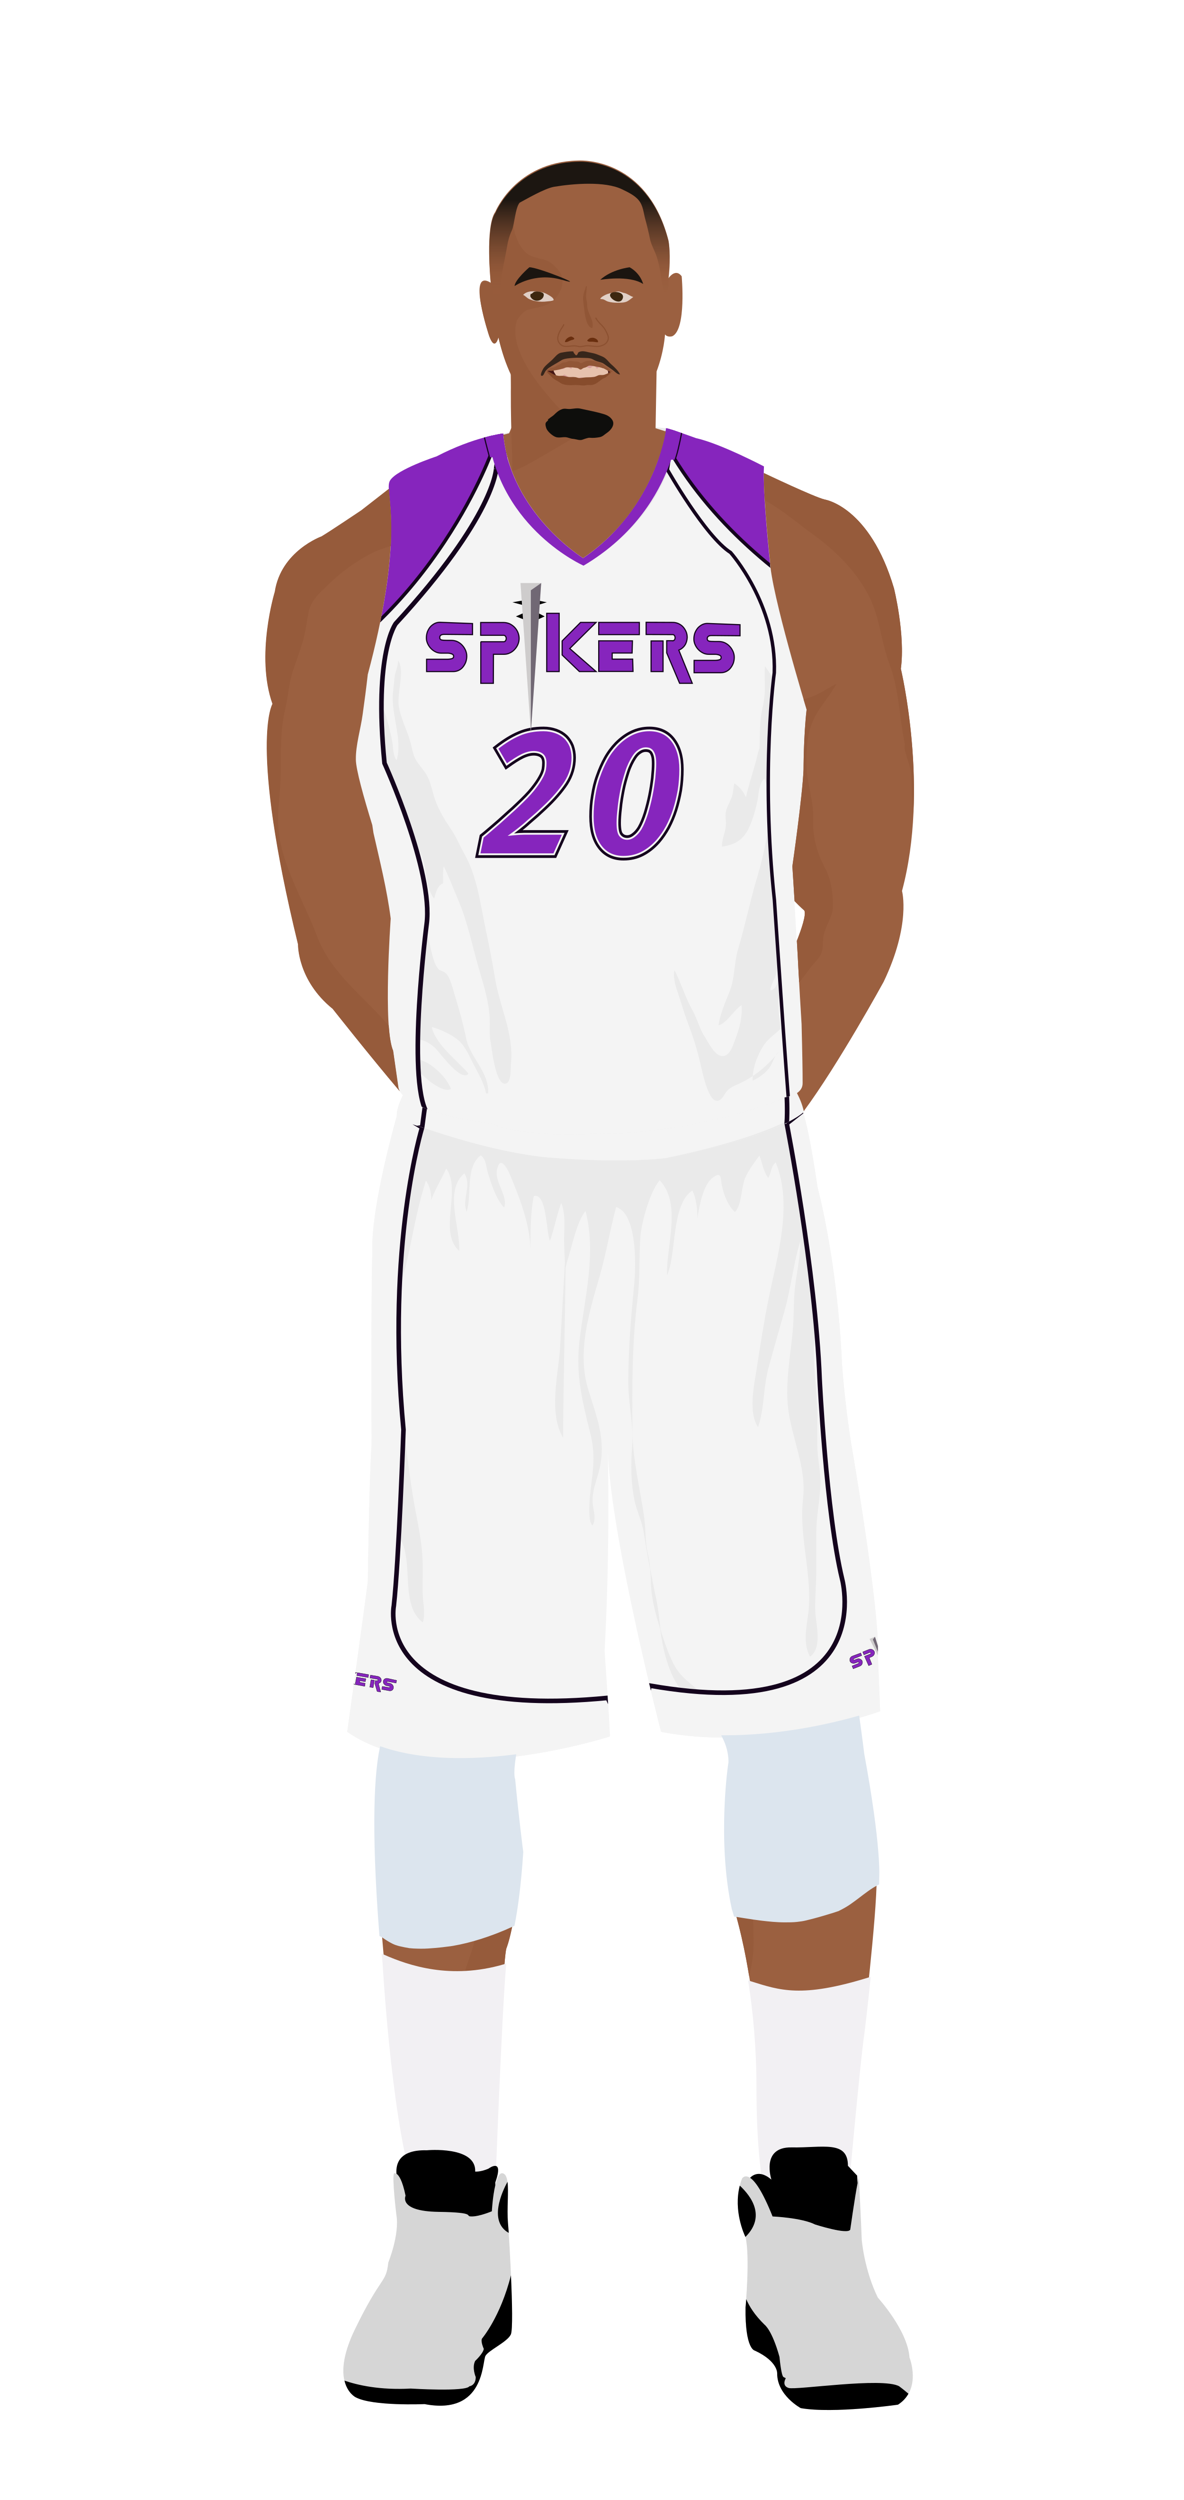 			<svg id="s62d706673d5ba" xmlns="http://www.w3.org/2000/svg" xmlns:xlink="http://www.w3.org/1999/xlink" x="0px" y="0px" width="1029.1px" height="2172px" viewBox="0 0 1029.1 2172">
			
			<defs>
				<style type="text/css"><![CDATA[
								
									#s62d706673d5ba .headband .base{fill:#F2F0F3;}
					#s62d706673d5ba .headband .shadow{fill:#e8e6e9;}
					#s62d706673d5ba .skin{fill:#9b6040;}
					#s62d706673d5ba .skin.shadow{fill:#965b3b;}
					#s62d706673d5ba .arms .wrap {fill:#000000;stroke-width:4;stroke:#000000}
					#s62d706673d5ba .legs .wrap {fill:#DCE5EE;stroke-width:4;stroke:#DCE5EE}
					#s62d706673d5ba .legs .socks {fill:#F2F0F3;stroke-width:3;stroke:#F2F0F3}
					#s62d706673d5ba .shoes .base{fill:#d6d6d6;}
					#s62d706673d5ba .shoes .sole{fill:#000000;}
								#s62d706673d5ba .waist-base .uniform{fill:#e5e5e5;}
				]]></style>
			</defs>

			<defs><style type="text/css"><![CDATA[
#s62d706673d5ba .uniform{fill:#f4f4f4;}
#s62d706673d5ba .uniform.shadow{fill:#eaeaea;}
#s62d706673d5ba .uniform-pattern .pattern-1{fill:#8625BD;}
#s62d706673d5ba .uniform-pattern .pattern-2{fill:#f4f4f4;}
#s62d706673d5ba .uniform-pattern .pattern-3{fill:#f4f4f4; stroke:#14041d;}
#s62d706673d5ba .uniform-pattern .pattern-4{fill:#8625BD; stroke:#14041d;}
#s62d706673d5ba .uniform-pattern .pattern-5{fill:#8625BD; stroke:#14041d;}
#s62d706673d5ba .uniform-pattern .identifiers .logo path{ fill:#8625BD;stroke:#14041d;}
#s62d706673d5ba .uniform-pattern .identifiers .number .front path{ fill:#8625BD; stroke-width:10; stroke:#f4f4f4;}
#s62d706673d5ba .uniform-pattern .identifiers .number .stroke path{ fill:#14041d; stroke-width:40; stroke:#14041d;}
]]></style></defs>
<g class="uniform uniform-base"><g class="jersey jersey-base"><path class="uniform" d="M324.6,723.6c5.6,24.6,11.8,49.4,15,74.4c0,0-6.9,94.4,2,114.8l4.6,31.9c0,0,0.9,21.2,82.3,31.8c0,0,19.5,12.4,96.4,8c0,0,38,2.7,106.2-14.2c0,0,38-9.7,50.4-16.8c0,0,15.9-1.8,15.9-12.4c0-10.6-0.2-23.7-0.9-51.5c0,0-2.7-42.5-3.3-58.4c0,0-3.8-66.1-4.6-78.5c0,0,8.8-61,9.7-84c0,0,0-29.2,2.7-52.2c0,0-31-101.7-31.9-129.2c0,0-6.4-60.2-5.1-82.1c0,0-37.8-19.9-59.1-24.6c0,0-21.9-8-25.9-8.6c0,0-8,69-72.3,112.8c0,0-63.3-39.2-69.4-108.2c0,0-24.8,2.7-57.9,19.9c0,0-34.1,11.1-40.3,20.8c-6.2,9.7,15,39.8-19.5,169c0,0.1,0,0.2,0,0.3c-1.4,11.4-2.8,22.8-4.4,34.2c-1.8,12.6-6.1,26.6-5.9,39.2c0.1,8.7,6.8,32.3,14.3,56.9"/><path class="uniform shadow" d="M323.6,716.8c7.7,25.1,16.4,51.1,20.1,63.2c5.9,19.1,7.8,36,7.8,56.5c0,13.7-3.5,25.5-6.7,38.5c-1.8,7.5-4.8,23.2-0.1,30c1.5-4.8,3.2-9.7,4.8-14.4c2,11.6,5.2,29.3,13.3,38.7c4.7,5.4,21.2,20.9,29.2,16.7c-3.4-8.5-9.9-15-17.2-20.5c-6.8-5.1-18.4-5.7-16.7-15.8c2.1-12.8,16.7-3.4,21.7,2.4c4,4.6,21.5,28.1,27.4,20.6c-9.6-11.3-28.8-25.5-31.9-40.5c6.6,1.6,17.7,6.8,23,11.4c6.1,5.3,9.3,13.2,12.9,20.2c3.9,7.7,9.9,17.5,11.2,26c0.4,0,1.4,0.1,1.9,0.1c1-18.7-15.7-31-19.1-47.7c-2.6-12.6-6.2-25.7-10-37.8c-1.6-5.3-3.7-14.9-7.6-18.8c-1.8-1.9-5.1-2.1-6.5-3.7c-4.8-5.3-6.5-18.1-8.3-24.8c-2.7-9.9-7.8-17.5-12.8-26.5c-10.3-18.7-17.7-45.6-15.7-67c2,1.6,4,3,6.4,3.4c0.1-2.9,0.5-5.9,1.2-8.7c3.6,7.3,8.8,14.4,12.9,21.6c6.9,12.2,4,30.2,12.6,40.8c1.2-4.7,2.7-11.5,7.7-13.3c0.2-4.9-0.4-10.4,0.6-14.9c4.5,9.2,8.2,19.2,12.3,28.7c8.4,19.5,12.2,39.5,18.1,59.8c4.3,14.9,9.3,30.2,9.6,45.8c0.1,6.3-0.5,12.5,0.8,18.7c0.9,4.7,4.2,38.4,13.3,35.8c4.6-1.3,4-13.6,4.3-17.2c2.6-26.3-9.5-48.4-13.7-73.5c-2.4-14.6-5.1-28.3-8.2-43c-4.7-22.2-7.3-45.6-18.4-65.5c-4-7.1-7-14.6-11.3-21c-5.4-8-10.6-16.2-14.1-25.7c-2.5-7-3.7-14.9-7.2-21.5c-3.2-6-8.6-10.3-11.2-16.9c-1.5-3.9-2.1-8-3.2-12c-2.8-10.5-8.7-21.2-10.2-31.8c-1.6-11.3,5.4-30.4-0.5-39.6c-0.1,5.7-3.1,11-3.4,16.8c-0.3,4-0.8,7.9-1.2,11.9c-1.6,18.5,8.7,40.8,3.2,58.1c-3.4-4-2.9-12.3-3.9-17c-3-15.1-6.7-28.3-14.3-42.2c4.7,11.9,4.8,27.3,4.9,40c0,9-2.3,17.2-2,26.3c0.3,8.8,2.9,17.1,3.9,25.7c-6.4-5.9-11.3,20.1-9,30.3"/><path class="uniform shadow" d="M660.1,650c0.5-11.7-0.1-23.1,2.5-34.4c1.1-4.9,2-9.6,2.1-14.6c0.2-7.3-0.3-15.1,0.1-22.2c8.2,10.1,11.9,22.7,19.1,33.2c1.6-4.2,0.5-10.4,0.7-15.1c7.3,7,11,25.7,11.9,35.4c1.5,16.6-4.4,33.9-8.1,49.9c-2.7,11.9-3.5,24.1-5.2,36.1c-2.2,15.5-7.6,30.4-6.5,46.5c7.1-1.3,7.5,10.2,6.6,14.9c-2.5,13.6-5.1,23.4-4.7,37.4c0.3,10.3-2.1,18.9-4,28.8c-0.8,4.1-5.6,11.5-4.9,14.6c9.6-2.8,4.5-17.3,10.9-19.4c0.7,10.5-3.3,18.2-3.9,28.2c-0.5,8.7,1.1,16.9,2.1,25.4c2.1-1,3.5-3.2,3.7-5.5c-5.7,7.8-14.4,11.6-19.5,20.1c-5.2,8.6-9.2,19.4-8.8,29.5c5.8-2.7,12.5-7.4,15.7-13.1c2.9-5,2.9-8.3,7.4-12.3c-9.7,11.7-19.8,20.7-33.3,27.3c-4.8,2.3-8.8,3.3-12.4,7.4c-2.2,2.5-4.3,9-9.2,8.1c-7.2-1.3-11.9-24.9-13.5-31.6c-2.9-12.9-6.6-24.2-11.2-36.4c-3.2-8.5-5.7-17.4-8.6-26c-2-5.8-4.4-13.7-2.8-19.3c5.8,11.3,9.2,23.4,15.5,34.6c4.3,7.7,6.1,16.1,10.9,23.4c3.2,5,8.4,16.2,15,16.5c7.1,0.3,9.7-10.3,11.7-15.5c3.6-9.2,5.9-18.7,5.1-28.7c-6.7,4.3-12.6,15.5-20,17.6c1.4-10,5.9-20,9.7-29.6c4.6-11.7,3.7-24.4,7.3-36.6c6.2-20.7,10.5-42.1,16.7-62.9c6.9-23.3,15.6-61.2,6.3-85.4c-5.1,4.4-4.9,13.3-6.2,19.6c-1.6,7.6-3.8,15.4-7,22.5c-4.8,10.7-11.6,15.3-23.7,17.1c-0.4-6.1,2.7-12,3.3-18.1c0.4-3.8-0.8-8.1-0.1-11.8c1.1-5.7,4.9-10.4,6-16c0.7-3.1,0.6-6.1,1.5-9c4.1,2.4,8.3,7.5,10,12.1c2.3-10.1,5.6-20.2,8.4-30.1c1.6-5.6,2.2-11.3,5.3-16.6"/><path class="uniform shadow" d="M424.4,379.2c11.1,80.6,82.8,112.2,82.8,112.2c80.8-47.9,81-116.6,81-116.6l-9-2.8c0,0-8,69-72.3,112.8c0,0-63.3-39.2-69.4-108.2l-11.5,2.2C425.4,378.9,424.9,379,424.4,379.2z"/><path class="uniform shadow" d="M506.8,484.8C571.2,441,579.2,372,579.2,372c-88.3-7.5-141.8,4.6-141.8,4.6C443.6,445.6,506.8,484.8,506.8,484.8z"/><path class="uniform shadow" d="M346.4,411c-3.3,2.1-5.9,4.2-7.2,6.3c-6.2,9.7,15,39.8-19.5,169c0,0.1,0,0.2,0,0.3c-1.4,11.4-2.8,22.8-4.4,34.2c-1.7,12.3-5.9,25.9-5.9,38.3C358.9,511.6,354,440.6,346.4,411z"/><path class="uniform shadow" d="M664.1,405.1c0,0-3.6-1.9-9.1-4.6c-2.9,33-6,131.5,45.4,222.1c0.2-2.1,0.4-4.2,0.6-6.3c0,0-31-101.7-31.9-129.2C669.2,487.2,662.8,427,664.1,405.1z"/></g><g class="waist waist-base"><path class="uniform shadow" d="M681.6,953.4c-12.4,7.1-50.4,16.8-50.4,16.8C563,987.1,525,984.4,525,984.4c-77,4.4-96.4-8-96.4-8c-52.5-6.8-71.5-18.1-78.3-25.2c-8.3,17.5-4.6,21.2-4.6,21.2c2,0.7,30.5,10,30.5,10c63.7,21.2,101.5,23.2,101.5,23.2c65.7,5.3,100.9,0.7,100.9,0.7c102.8-19.9,120.8-41.1,120.8-41.1c1.3-3.2-0.9-11.1-3.6-18.6C691.5,952.3,681.6,953.4,681.6,953.4z"/></g><g class="shorts shorts-base"><path class="uniform" d="M763,1437.6c2-38.5-23.2-183.8-23.2-183.8c-6-37.8-8-69.7-8-69.7c-4-89.6-21.2-152.6-21.2-152.6c-5.9-39.9-10-57.4-12.6-65.1c-5.6,4.8-31.3,22.8-119.5,39.9c0,0-35.2,4.6-100.9-0.7c0,0-37.8-2-101.5-23.2c0,0-28.5-9.3-30.5-10c0,0-0.6-0.7-0.8-2.7c-24.2,87.8-21.1,116.8-21.1,116.8c-1.3,31.2-0.7,168.5-0.7,168.5c-2,24.5-3.3,118.8-3.3,118.8c-2,16.6-17.9,130.7-17.9,130.7c76.3,53.1,228.3,4,228.3,4c-0.7-19.2-4.6-74.3-4.6-74.3c4.4-80.5,3.3-151.7,2.8-172.8c3,75.8,46.3,243.1,46.3,243.1c92.9,17.9,190.4-17.9,190.4-17.9L763,1437.6z"/><path class="uniform shadow" d="M715.2,1168.2c4.1-13.7-1.4-30.5-2.9-44.3c-1.2-11.6-1.8-22.4-2.4-34.2c-0.6-12.1-4.5-21.5-6.4-33.5c-1.5-9.1-2.6-18.2-5.1-26.8c-5-17.4-10.4-35.5-16.9-53.1c-16.5,8-47.3,19.1-103,29.9c0,0-35.2,4.6-100.9-0.7c0,0-37.8-2-101.5-23.2c0,0-9.2-3-17.6-5.7c-0.3,7.2-1.7,15.1-2.6,20.1c-2.2,12.5-10.4,23.3-16.1,34.3c-6.5,12.4-4.2,25-6,38.4c-1.2,9.2-7.4,17.7-6.9,27.2c8.8-5.1,8.8-17,13.3-25.6c7.6,10.5,1.7,38.1,0,51.1c-2.4,18-1.1,36.9-1.1,55.1c0,19.4,0.2,38.8-2.7,57.5c-2.3,15,3.6,30.2,3.6,45.1c0,16.5-3.8,31.3-7.1,47.3c-4.3,20.4-6.6,34.8-1.7,55.2c4.2,17.6,2.8,35.7,7.1,53.2c2.2,9.1,6.4,17.2,9.5,26c1.9,5.3,2.6,12.4,6,16.7c-1.5-9.3-0.8-17-4.1-26.1c-2.4-6.6-5.5-12.8-7.9-19.4c-3.4-9.5-2.7-18.5-2.7-28.8c0-10.9-1.9-18.6-3.3-28.9c-2.1-15.5,3-29.1,7.8-44.2c19.1,19.4,1.8,62.2,23.9,78.6c2.4-7.4,0.2-16.5-0.1-24.3c-0.3-8.9,0.2-17.8,0-26.6c-0.4-20.7-5.4-39.3-8.6-59.4c-5.3-32.8-8.1-66-14.4-98.9c-5.3-27.9-5.8-51.7,2.6-79.1c9.7-31.6,13-64,23.2-95.4c3.2,4.1,4.8,10.7,4.6,16.9c3.5-9.7,8.5-17.5,13.1-27.5c13.5,19.3-7.3,54.8,11.2,71.6c1.1-20.5-13.4-52.2,4.5-67.4c6.8,10.8-2.5,22.6,2,33.3c4.8-14.6-1.5-38.4,12.2-48.9c4.8,3.1,4.7,10.4,6.4,15.7c2.8,8.9,7,22.5,14,29.7c3.6-9.9-8.2-21.9-6.3-32.4c2.4-13.2,8.4-3.2,11.5,4.2c8.5,20.1,17.6,44,17.7,65.9c0-16.7-0.2-31.5,2.8-47.7c11.5-3.3,10.7,31.4,14.1,39c3.8-10.8,5.8-22.3,9.8-33c4,9.3,2.5,21.4,2.5,31.5c0,6.7,0.4,13.5,0.7,20.3c-1.3,23.1-4.3,75-4.3,75.5c-1.8,23-9.9,55.6,2.8,76.7c-0.3-22.2,1.7-107.6,2.1-147.6c0.6-2.8,1.3-5.7,2.2-8.5c3.7-11.9,7.6-31.5,15.1-41c9.8,37.4-1.1,76.6-5.3,113.5c-3.3,29.4,2.6,52.1,9.5,79.8c4.6,18.4,2.4,31.5,0.2,49.5c-0.7,5.8-2.9,27.2,1.8,30.5c3.6-7.2,0.3-13.3,0-20c-0.6-10.5,3.7-19.5,6-29.4c5.8-25-2.4-44.7-9.8-68.7c-10-32.7,0.8-67,10-98.9c5.7-19.8,9-40.2,14.2-59.7c18.2,5.5,17.3,50.3,15.8,66.1c-2.8,28.8-5.2,57-5.2,86c0,19.4,4.9,37.3,3.3,56.4c-1.2,14.8-1,31.3,2,45.9c2,9.8,6.7,18.8,8.2,28.7c1.6,10.7,3.5,21.2,5.5,31.6c0.2,2.5,0.5,6,0.5,7.5c0.1,15.5,3.4,29.3,8.1,43.7c0.9,7,2.5,16.3,4.3,22.8c3.8,14.2,9.1,27.1,19.3,36.3c4.3,3.8,12.5,12.3,16.4,1.6c-8.8-10.1-20.3-15.8-27-27.4c-5-8.8-8.1-18.5-11.4-28.1c-0.3-0.8-0.9-3.1-1.3-4.8c-1.1-9.2-1.9-18.5-4-27.5c-1.6-7.2-3.5-17.6-4.9-25.1c-0.4-4.3-1.1-8.6-2.1-13c-2.4-10.4-1.6-20-3-30.4c-3.5-25.4-10.1-50.1-10.3-76.2c-0.3-38.4-0.4-76.3,4.4-114.1c2.4-18.4,1.1-36.7,2.6-54.8c1-12.4,8.4-39.1,16.7-48.4c19.5,20.3,5.4,57.7,6.4,82.5c8.4-18.6,3.4-61.4,22-73.7c3.1,6.4,4.5,15.5,4.3,24.4c2.2-14,5.7-30,13.5-35.6c7.9-5.7,6.3-0.1,8,7.6c1.8,8.2,5,16.3,11.1,22.4c6.3-6.2,5.4-22.1,9.3-30.5c3-6.4,8.3-13.6,12.1-18.6c2.1,5.6,3.9,15.1,7.7,19.4c2.8-5.1,2.2-9.9,6.4-13.5c15.2,37.2,1.4,81.1-6.2,118.7c-4.1,20.3-7.3,40.9-10.4,61.1c-2.2,14.3-7.4,37.3,1.3,50.2c5.7-16.8,4.4-34.9,9.2-52c4.4-15.9,8.6-31,13.2-46.9c6-20.5,8.2-42.7,14.2-62.5c0.3,13.6-3.1,26.9-4.6,40.5c-1.3,12.5-0.7,25-1.9,37.5c-2,21.2-6.4,44.7-4.1,66c2.9,26.5,16.2,51.9,13.1,79.4c-3.6,32.2,6.9,61.6,5.1,93.5c-0.8,14.3-6.5,30.6,1,43.9c11.2-8.4,4.8-28.4,4.5-40c-0.3-11.6,0.9-23.3,0.9-35c0-10.9,0-21.7,0-32.6c0-14.4,3.1-27.8,3.6-42c0.4-11.4-2.7-22.4-2.7-33.9c0-8.4,0-16.8,0-25.2c0-22.3-4.5-46.3-2.5-68.1C711.6,1162.6,714.2,1164.9,715.2,1168.2z"/></g></g><g class="mask-shorts"><g><defs><path id="s62d706673d5ba-shorts-clip-path-def" d="M763,1437.6c2-38.5-23.2-183.8-23.2-183.8c-6-37.8-8-69.7-8-69.7c-4-89.6-21.2-152.6-21.2-152.6c-5.9-39.9-10-57.4-12.6-65.1c-5.6,4.8-31.3,22.8-119.5,39.9c0,0-35.2,4.6-100.9-0.7c0,0-37.8-2-101.5-23.2c0,0-28.5-9.3-30.5-10c0,0-0.6-0.7-0.8-2.7c-24.2,87.8-21.1,116.8-21.1,116.8c-1.3,31.2-0.7,168.5-0.7,168.5c-2,24.5-3.3,118.8-3.3,118.8c-2,16.6-17.9,130.7-17.9,130.7c76.3,53.1,228.3,4,228.3,4c-0.7-19.2-4.6-74.3-4.6-74.3c4.4-80.5,3.3-151.7,2.8-172.8c3,75.8,46.3,243.1,46.3,243.1c92.9,17.9,190.4-17.9,190.4-17.9L763,1437.6z"/></defs><clipPath id="s62d706673d5ba-shorts-clip-path"><use xlink:href="#s62d706673d5ba-shorts-clip-path-def" overflow="visible"/></clipPath></g></g><g class="mask-jersey"><g><defs><path id="s62d706673d5ba-jersey-clip-path-def" d="M324.6,723.6c5.6,24.6,11.8,49.4,15,74.4c0,0-6.9,94.4,2,114.8l4.6,31.9c0,0,0.9,21.2,82.3,31.8c0,0,19.5,12.4,96.4,8c0,0,38,2.7,106.2-14.2c0,0,38-9.7,50.4-16.8c0,0,15.9-1.8,15.9-12.4c0-10.6-0.2-23.7-0.9-51.5c0,0-2.7-42.5-3.3-58.4c0,0-3.8-66.1-4.6-78.5c0,0,8.8-61,9.7-84c0,0,0-29.2,2.7-52.2c0,0-31-101.7-31.9-129.2c0,0-6.4-60.2-5.1-82.1c0,0-37.8-19.9-59.1-24.6c0,0-21.9-8-25.9-8.6c0,0-8,69-72.3,112.8c0,0-63.3-39.2-69.4-108.2c0,0-24.8,2.7-57.9,19.9c0,0-34.1,11.1-40.3,20.8c-6.2,9.7,15,39.8-19.5,169c0,0.1,0,0.2,0,0.3c-1.4,11.4-2.8,22.8-4.4,34.2c-1.8,12.6-6.1,26.6-5.9,39.2c0.1,8.7,6.8,32.3,14.3,56.9"/></defs><clipPath id="s62d706673d5ba-jersey-clip-path"><use xlink:href="#s62d706673d5ba-jersey-clip-path-def" overflow="visible"/></clipPath></g><g><defs><path id="s62d706673d5ba-waist-clip-path-def" d="M681.6,953.4c-12.4,7.1-50.4,16.8-50.4,16.8C563,987.1,525,984.4,525,984.4c-77,4.4-96.4-8-96.4-8 c-52.5-6.8-71.5-18.1-78.3-25.2c-8.3,17.5-4.6,21.2-4.6,21.2c2,0.7,30.5,10,30.5,10c63.7,21.2,101.5,23.2,101.5,23.2 c65.7,5.3,100.9,0.7,100.9,0.7c102.8-19.9,120.8-41.1,120.8-41.1c1.3-3.2-0.9-11.1-3.6-18.6 C691.5,952.3,681.6,953.4,681.6,953.4z"/></defs><clipPath id="s62d706673d5ba-waist-clip-path"><use xlink:href="#s62d706673d5ba-waist-clip-path-def"  overflow="visible"/></clipPath></g></g>

<g class="uniform-pattern">
	<g class="identifiers">
		<g class="number">
						<svg x="0" y="600px" xmlns="http://www.w3.org/2000/svg" xmlns:xlink="http://www.w3.org/1999/xlink" width="100%" height="160" viewBox="0 0 108 85.5"><g class="stroke" transform="matrix(.95 0 0 1 0 70)"><g transform="scale(0.085) translate(0, 0) matrix(1 0 0 1 0 70)"><path
                    transform="translate(0,0)
                    rotate(180) scale(-1, 1)"
                    d="M556,528C556,480 542,435 514,393C485,351 444,306 391,259C380,249 366,237 350,223C333,209 316,195 299,181C282,166 265,153 248,140C231,127 215,116 202,107C213,108 229,110 249,111C268,112 286,112 303,112l200,0l-53,-112l-429,0l20,94C53,103 68,115 85,129C102,143 121,158 140,174C159,190 177,206 196,222C214,237 230,251 244,264C281,297 311,326 332,351C353,376 368,397 379,416C390,434 396,450 399,463C401,476 402,488 402,499C402,521 395,537 382,546C369,555 352,559 333,559C312,559 289,553 265,542C241,531 212,513 178,490l-54,88C167,610 209,635 251,652C292,669 339,677 390,677C415,677 438,673 459,666C480,659 497,649 512,636C526,623 537,607 545,589C552,570 556,550 556,528z" /><path
                    transform="translate(620,0)
                    rotate(180) scale(-1, 1)"
                    d="M413,494C413,511 412,526 409,537C406,548 402,556 397,563C392,569 386,573 379,576C372,578 365,579 357,579C344,579 331,575 319,567C306,559 295,548 285,533C270,511 256,484 245,452C234,419 224,386 217,352C210,317 204,284 201,252C197,220 195,193 195,172C195,136 200,112 211,101C221,90 234,84 251,84C265,84 279,89 292,99C305,108 318,122 329,139C343,162 355,190 366,223C376,255 385,288 392,321C399,354 404,386 408,417C411,448 413,473 413,494M556,464C556,425 553,388 547,351C540,314 531,278 520,245C509,212 495,181 479,152C462,123 444,98 424,76C396,46 366,24 335,9C304,-6 269,-14 230,-14C173,-14 130,6 99,45C68,84 53,137 53,206C53,245 56,283 63,320C69,357 78,393 91,426C103,459 118,491 135,520C152,549 172,574 194,596C250,650 311,677 378,677C435,677 479,658 510,619C541,580 556,529 556,464z" /></g></g></svg>
						<svg x="0" y="600px" xmlns="http://www.w3.org/2000/svg" xmlns:xlink="http://www.w3.org/1999/xlink" width="100%" height="160" viewBox="0 0 108 85.5"><g class="front" transform="matrix(.95 0 0 1 0 70)"><g transform="scale(0.085) translate(0, 0) matrix(1 0 0 1 0 70)"><path
                    transform="translate(0,0)
                    rotate(180) scale(-1, 1)"
                    d="M556,528C556,480 542,435 514,393C485,351 444,306 391,259C380,249 366,237 350,223C333,209 316,195 299,181C282,166 265,153 248,140C231,127 215,116 202,107C213,108 229,110 249,111C268,112 286,112 303,112l200,0l-53,-112l-429,0l20,94C53,103 68,115 85,129C102,143 121,158 140,174C159,190 177,206 196,222C214,237 230,251 244,264C281,297 311,326 332,351C353,376 368,397 379,416C390,434 396,450 399,463C401,476 402,488 402,499C402,521 395,537 382,546C369,555 352,559 333,559C312,559 289,553 265,542C241,531 212,513 178,490l-54,88C167,610 209,635 251,652C292,669 339,677 390,677C415,677 438,673 459,666C480,659 497,649 512,636C526,623 537,607 545,589C552,570 556,550 556,528z" /><path
                    transform="translate(620,0)
                    rotate(180) scale(-1, 1)"
                    d="M413,494C413,511 412,526 409,537C406,548 402,556 397,563C392,569 386,573 379,576C372,578 365,579 357,579C344,579 331,575 319,567C306,559 295,548 285,533C270,511 256,484 245,452C234,419 224,386 217,352C210,317 204,284 201,252C197,220 195,193 195,172C195,136 200,112 211,101C221,90 234,84 251,84C265,84 279,89 292,99C305,108 318,122 329,139C343,162 355,190 366,223C376,255 385,288 392,321C399,354 404,386 408,417C411,448 413,473 413,494M556,464C556,425 553,388 547,351C540,314 531,278 520,245C509,212 495,181 479,152C462,123 444,98 424,76C396,46 366,24 335,9C304,-6 269,-14 230,-14C173,-14 130,6 99,45C68,84 53,137 53,206C53,245 56,283 63,320C69,357 78,393 91,426C103,459 118,491 135,520C152,549 172,574 194,596C250,650 311,677 378,677C435,677 479,658 510,619C541,580 556,529 556,464z" /></g></g></svg>
		</g>
		<g class="logo">
			<g>
				<path stroke-miterlimit="10" d="M370.8,583.4v-10.7h17.9c1.6,0,2.9-0.2,4-0.5
					c1.1-0.3,1.6-1,1.6-2.1c0-0.9-0.5-1.6-1.6-2c-1-0.4-2.2-0.7-3.5-0.7h-5.6c-1.7,0-3.4-0.3-5-1.1c-1.6-0.8-3-1.8-4.2-3.1
					c-1.2-1.3-2.1-2.7-2.8-4.3c-0.7-1.6-1-3.2-1-4.8c0-1.7,0.3-3.4,0.8-5c0.6-1.6,1.4-3,2.4-4.3c1-1.2,2.3-2.2,3.7-3
					c1.5-0.8,3.1-1.2,4.8-1.2l28.4,1.1v9.6l-23-0.2c-0.2,0-0.5,0-0.7,0c-0.2,0-0.5,0-1,0c-2.5,0-3.8,0.9-3.8,2.8c0,1,0.5,1.7,1.4,2
					c1,0.3,2.6,0.4,4.9,0.4h3.7c2,0,3.9,0.4,5.5,1.2c1.6,0.8,3.1,1.9,4.2,3.2c1.2,1.3,2.1,2.8,2.8,4.4c0.7,1.7,1,3.3,1,5
					s-0.3,3.3-0.8,4.9c-0.6,1.6-1.4,3-2.4,4.3c-1,1.3-2.3,2.3-3.7,3c-1.4,0.7-3,1.1-4.8,1.1H370.8z"/>
				<path stroke-miterlimit="10" d="M417.8,557.5h20c0.7,0,1.2-0.3,1.6-0.9
					c0.4-0.6,0.6-1.2,0.6-1.9c0-0.7-0.2-1.4-0.6-1.9c-0.4-0.6-1-0.9-1.6-0.9h-20v-11.1h20c1.8,0,3.5,0.4,5.2,1.1
					c1.6,0.8,3,1.8,4.2,3c1.2,1.3,2.2,2.7,2.9,4.4c0.7,1.7,1.1,3.5,1.1,5.3c0,1.9-0.4,3.7-1.1,5.3c-0.7,1.7-1.7,3.1-2.9,4.4
					c-1.2,1.3-2.6,2.3-4.2,3c-1.6,0.8-3.3,1.1-5.2,1.1h-8.9l-0.1,25.2h-10.9V557.5z"/>
				<path stroke-miterlimit="10" d="M475.2,532.8h10.8l0,50.6h-10.8V532.8z M504.6,540.7h13.5
					l-22.9,22.7l22.9,20h-14.5L488.6,569v-12.2L504.6,540.7z"/>
				<path stroke-miterlimit="10" d="M520.4,540.7h35.3v10.6h-35.3V540.7z M520.4,556.7h29.3
					l-0.3,10.6h-17.3v5.3h17.8l0.3,10.7h-29.8V556.7z"/>
				<path stroke-miterlimit="10" d="M584.7,556.7c0.6,0,1.1-0.3,1.5-0.8c0.4-0.6,0.6-1.2,0.6-1.9
					c0-0.7-0.2-1.3-0.6-1.9c-0.4-0.6-0.9-0.8-1.5-0.8l-23.1-0.1v-10.6l23.1,0.1c1.7,0,3.3,0.3,4.9,1c1.5,0.7,2.9,1.6,4,2.8
					c1.1,1.2,2,2.6,2.7,4.2c0.7,1.6,1,3.4,1,5.2c-0.3,5.2-2.7,8.9-7.3,10.9l11.7,28.8h-11l-11.2-26.4v-10.6H584.7z M565.9,583.4
					v-26.6h10.4v26.6H565.9z"/>
				<path stroke-miterlimit="10" d="M603.3,584.4v-10.7h17.9c1.6,0,2.9-0.2,4-0.5
					c1.1-0.3,1.6-1,1.6-2.1c0-0.9-0.5-1.6-1.6-2c-1-0.4-2.2-0.7-3.5-0.7h-5.6c-1.7,0-3.4-0.3-5-1.1c-1.6-0.8-3-1.8-4.2-3.1
					c-1.2-1.3-2.1-2.7-2.8-4.3c-0.7-1.6-1-3.2-1-4.8c0-1.7,0.3-3.4,0.8-5c0.6-1.6,1.4-3,2.4-4.3c1-1.2,2.3-2.2,3.7-3
					c1.5-0.8,3.1-1.2,4.8-1.2l28.4,1.1v9.6l-23-0.2c-0.2,0-0.5,0-0.7,0c-0.2,0-0.5,0-1,0c-2.5,0-3.8,0.9-3.8,2.8c0,1,0.5,1.7,1.4,2
					c1,0.3,2.6,0.4,4.9,0.4h3.7c2,0,3.9,0.4,5.5,1.2c1.6,0.8,3.1,1.9,4.2,3.2c1.2,1.3,2.1,2.8,2.8,4.4c0.7,1.7,1,3.3,1,5
					s-0.3,3.3-0.8,4.9c-0.6,1.6-1.4,3-2.4,4.3c-1,1.3-2.3,2.3-3.7,3c-1.4,0.7-3,1.1-4.8,1.1H603.3z"/>
			</g>
			<polygon points="445.4,523.2 461.4,520.5 475.2,523.2 461.4,527.5 			"/>
			<polygon points="448.4,535.5 461.9,529.5 473.4,535.5 461.9,540.7 			"/>
			<polygon fill="#CECCCC" points="452.4,506.5 470.4,506.5 461.4,636.5 			"/>
			<polyline opacity="0.5" fill="#14041D" points="452.4,506.5 461.4,512.8 470.4,506.5 461.4,636.5 461.4,512.8 			"/>
		</g>
	</g>
	<g class="shorts" clip-path="url(#s62d706673d5ba-shorts-clip-path)">
		<path class="pattern-3" stroke-width="4" stroke-miterlimit="10" d="M366.9,979.4
			c0,0-31.5,101.6-16.2,262.6c0,0-4.1,115-8.4,153c0,0-19.9,100,185.9,80l16.8,36l-30.5,47L294,1537l-38-43l59-499l-5.7-50.3
			L366.9,979.4"/>
		<path class="pattern-3" stroke-width="4" stroke-miterlimit="10" d="M683.8,976
			c0,0,25,128,28.6,222c0,0,5.6,116,19.6,174c0,0,34.2,127.7-167.4,92.3L555,1511l41,41l220-9l-25-429l-32-197L683.8,976"/><g id="logos">
			<g id="logo_1_">
				<path fill="#8625BD" stroke="#14041D" stroke-width="0.262" stroke-miterlimit="10" d="M267.3,1456l0.5-2.6l5,0.9
					c0.4,0.1,0.8,0.1,1.1,0.1c0.3,0,0.5-0.2,0.5-0.4c0-0.2-0.1-0.4-0.3-0.6c-0.3-0.2-0.6-0.3-1-0.3l-1.5-0.3
					c-0.5-0.1-0.9-0.2-1.3-0.5c-0.4-0.3-0.7-0.6-1-0.9c-0.3-0.4-0.5-0.8-0.6-1.2c-0.1-0.4-0.1-0.8-0.1-1.2c0.1-0.4,0.2-0.8,0.4-1.1
					c0.2-0.4,0.5-0.7,0.8-0.9c0.3-0.2,0.7-0.4,1.2-0.5c0.4-0.1,0.9-0.1,1.4,0l7.8,1.7l-0.4,2.3l-6.4-1.2c-0.1,0-0.1,0-0.2,0
					c-0.1,0-0.1,0-0.3-0.1c-0.7-0.1-1.1,0-1.2,0.5c0,0.2,0.1,0.4,0.3,0.5c0.3,0.1,0.7,0.2,1.3,0.3l1,0.2c0.6,0.1,1.1,0.3,1.5,0.6
					c0.4,0.3,0.8,0.6,1,1c0.3,0.4,0.5,0.8,0.6,1.2c0.1,0.4,0.1,0.8,0.1,1.2s-0.2,0.8-0.4,1.1c-0.2,0.4-0.5,0.7-0.8,0.9
					c-0.3,0.3-0.7,0.4-1.2,0.5c-0.4,0.1-0.9,0.1-1.4,0L267.3,1456z"/>
				<path fill="#8625BD" stroke="#14041D" stroke-width="0.262" stroke-miterlimit="10" d="M281.4,1452.1l5.5,1
					c0.2,0,0.3,0,0.5-0.1c0.1-0.1,0.2-0.3,0.3-0.4c0-0.2,0-0.3-0.1-0.5c-0.1-0.2-0.2-0.3-0.4-0.3l-5.5-1l0.5-2.7l5.5,1
					c0.5,0.1,1,0.3,1.4,0.5c0.4,0.3,0.8,0.6,1,0.9c0.3,0.4,0.5,0.8,0.6,1.2c0.1,0.4,0.1,0.9,0.1,1.3s-0.3,0.9-0.5,1.2
					c-0.3,0.4-0.6,0.7-1,0.9c-0.4,0.2-0.8,0.4-1.3,0.5c-0.5,0.1-1,0.1-1.5,0l-2.5-0.4l-1.1,6l-3-0.5L281.4,1452.1z"/>
				<path fill="#8625BD" stroke="#14041D" stroke-width="0.262" stroke-miterlimit="10" d="M298.4,1449l3,0.5l-2.1,12.1l-3-0.5
					L298.4,1449z M306.2,1452.4l3.8,0.7l-7.3,4.3l5.5,5.9l-4-0.7l-3.6-4.2l0.5-2.9L306.2,1452.4z"/>
				<path fill="#8625BD" stroke="#14041D" stroke-width="0.262" stroke-miterlimit="10" d="M310.6,1453.1l9.8,1.7l-0.4,2.5
					l-9.8-1.7L310.6,1453.1z M309.9,1457l8.1,1.4l-0.5,2.5l-4.8-0.8l-0.2,1.3l4.9,0.9l-0.4,2.6l-8.3-1.5L309.9,1457z"/>
				<path fill="#8625BD" stroke="#14041D" stroke-width="0.262" stroke-miterlimit="10" d="M327.8,1460.1c0.2,0,0.3,0,0.5-0.1
					c0.1-0.1,0.2-0.3,0.2-0.4c0-0.2,0-0.3-0.1-0.5c-0.1-0.2-0.2-0.2-0.4-0.3l-6.4-1.1l0.4-2.5l6.4,1.1c0.5,0.1,0.9,0.2,1.3,0.5
					c0.4,0.2,0.7,0.5,1,0.9c0.3,0.3,0.5,0.7,0.6,1.1c0.1,0.4,0.1,0.9,0.1,1.3c-0.3,1.2-1.1,2-2.5,2.3l2,7.5l-3.1-0.5l-2-6.9l0.4-2.5
					L327.8,1460.1z M321.4,1465.6l1.1-6.4l2.9,0.5l-1.1,6.4L321.4,1465.6z"/>
				<path fill="#8625BD" stroke="#14041D" stroke-width="0.262" stroke-miterlimit="10" d="M331.8,1467.6l0.5-2.6l5,0.9
					c0.4,0.1,0.8,0.1,1.1,0.1c0.3,0,0.5-0.2,0.5-0.4c0-0.2-0.1-0.4-0.3-0.6c-0.3-0.2-0.6-0.3-1-0.3l-1.5-0.3
					c-0.5-0.1-0.9-0.2-1.3-0.5c-0.4-0.3-0.7-0.6-1-0.9c-0.3-0.4-0.5-0.8-0.6-1.2c-0.1-0.4-0.1-0.8-0.1-1.2c0.1-0.4,0.2-0.8,0.4-1.1
					c0.2-0.4,0.5-0.7,0.8-0.9c0.3-0.2,0.7-0.4,1.2-0.5c0.4-0.1,0.9-0.1,1.4,0l7.8,1.7l-0.4,2.3l-6.4-1.2c-0.1,0-0.1,0-0.2,0
					c-0.1,0-0.1,0-0.3-0.1c-0.7-0.1-1.1,0-1.2,0.5c0,0.2,0.1,0.4,0.3,0.5c0.3,0.1,0.7,0.2,1.3,0.3l1,0.2c0.6,0.1,1.1,0.3,1.5,0.6
					c0.4,0.3,0.8,0.6,1,1c0.3,0.4,0.5,0.8,0.6,1.2c0.1,0.4,0.1,0.8,0.1,1.2c-0.1,0.4-0.2,0.8-0.4,1.1c-0.2,0.4-0.5,0.7-0.8,0.9
					c-0.3,0.3-0.7,0.4-1.2,0.5c-0.4,0.1-0.9,0.1-1.4,0L331.8,1467.6z"/>
				<polygon fill="#CECCCC" points="293.2,1441.6 298.2,1442.5 290.2,1473.2 				"/>
				<polyline opacity="0.5" fill="#14041D" points="293.2,1441.6 295.4,1443.6 298.2,1442.5 290.2,1473.2 295.4,1443.6 				"/>
			</g>
			<g id="logo_2_">
				<path fill="#8625BD" stroke="#14041D" stroke-width="0.262" stroke-miterlimit="10" d="M741.6,1449.7l-1-2.4l4.7-1.9
					c0.4-0.2,0.8-0.3,1-0.5c0.3-0.2,0.3-0.4,0.2-0.7c-0.1-0.2-0.3-0.3-0.6-0.3c-0.3,0-0.6,0.1-1,0.2l-1.5,0.6
					c-0.5,0.2-0.9,0.3-1.4,0.3c-0.5,0-0.9-0.1-1.4-0.2c-0.4-0.2-0.8-0.4-1.1-0.7c-0.3-0.3-0.6-0.6-0.7-1c-0.2-0.4-0.2-0.8-0.2-1.2
					c0-0.4,0.1-0.8,0.2-1.2c0.2-0.4,0.4-0.7,0.7-1.1c0.3-0.3,0.7-0.6,1.1-0.8l7.5-2.8l0.9,2.2l-6,2.4c-0.1,0-0.1,0-0.2,0.1
					c-0.1,0-0.1,0-0.3,0.1c-0.7,0.3-0.9,0.6-0.7,1c0.1,0.2,0.3,0.3,0.6,0.3c0.3,0,0.7-0.2,1.3-0.4l1-0.4c0.5-0.2,1-0.3,1.5-0.3
					c0.5,0,1,0.1,1.4,0.3c0.4,0.2,0.8,0.4,1.1,0.7c0.3,0.3,0.6,0.6,0.7,1c0.2,0.4,0.2,0.8,0.2,1.2c0,0.4-0.1,0.8-0.2,1.2
					c-0.2,0.4-0.4,0.8-0.7,1.1c-0.3,0.3-0.7,0.6-1.1,0.8L741.6,1449.7z"/>
				<path fill="#8625BD" stroke="#14041D" stroke-width="0.262" stroke-miterlimit="10" d="M751.4,1438.9l5.2-2.1
					c0.2-0.1,0.3-0.2,0.3-0.4c0.1-0.2,0.1-0.3,0-0.5c-0.1-0.2-0.2-0.3-0.3-0.4c-0.2-0.1-0.3-0.1-0.5,0l-5.2,2.1l-1-2.5l5.2-2.1
					c0.5-0.2,1-0.3,1.4-0.3c0.5,0,1,0.1,1.4,0.2c0.4,0.2,0.8,0.4,1.2,0.7c0.3,0.3,0.6,0.7,0.8,1.1c0.2,0.4,0.2,0.9,0.2,1.3
					c0,0.5-0.1,0.9-0.3,1.3c-0.2,0.4-0.5,0.8-0.8,1.1c-0.4,0.3-0.8,0.6-1.2,0.8l-2.3,0.9l2.3,5.7l-2.8,1.2L751.4,1438.9z"/>
				<path fill="#8625BD" stroke="#14041D" stroke-width="0.262" stroke-miterlimit="10" d="M764.1,1427.3l2.8-1.1l4.6,11.4
					l-2.8,1.1L764.1,1427.3z M772.5,1425.9l3.5-1.4l-3.9,7.5l7.8,2.1l-3.8,1.5l-5.3-1.6l-1.1-2.8L772.5,1425.9z"/>
				<path fill="#8625BD" stroke="#14041D" stroke-width="0.262" stroke-miterlimit="10" d="M776.7,1424.3l9.2-3.8l1,2.4l-9.2,3.8
					L776.7,1424.3z M778.1,1427.9l7.6-3.1l0.9,2.4l-4.5,1.8l0.5,1.2l4.6-1.9l1,2.4l-7.8,3.2L778.1,1427.9z"/>
				<path fill="#8625BD" stroke="#14041D" stroke-width="0.262" stroke-miterlimit="10" d="M794.9,1421c0.2-0.1,0.3-0.2,0.3-0.3
					c0-0.2,0-0.3,0-0.5c-0.1-0.2-0.2-0.3-0.3-0.4c-0.1-0.1-0.3-0.1-0.5,0l-6,2.4l-1-2.4l6-2.4c0.4-0.2,0.9-0.3,1.4-0.3
					c0.5,0,0.9,0.1,1.3,0.2c0.4,0.1,0.8,0.4,1.1,0.7c0.3,0.3,0.6,0.7,0.7,1.1c0.4,1.2,0.1,2.3-0.9,3.2l5.7,5.2l-2.9,1.2l-5.3-4.8
					l-1-2.4L794.9,1421z M792.4,1429l-2.4-6l2.7-1.1l2.4,6L792.4,1429z"/>
				<path fill="#8625BD" stroke="#14041D" stroke-width="0.262" stroke-miterlimit="10" d="M802.3,1425.3l-1-2.4l4.7-1.9
					c0.4-0.2,0.8-0.3,1-0.5c0.3-0.2,0.3-0.4,0.2-0.7c-0.1-0.2-0.3-0.3-0.6-0.3c-0.3,0-0.6,0.1-1,0.2l-1.5,0.6
					c-0.5,0.2-0.9,0.3-1.4,0.3c-0.5,0-0.9-0.1-1.4-0.2c-0.4-0.2-0.8-0.4-1.1-0.7c-0.3-0.3-0.6-0.6-0.7-1c-0.2-0.4-0.2-0.8-0.2-1.2
					c0-0.4,0.1-0.8,0.2-1.2c0.2-0.4,0.4-0.7,0.7-1.1c0.3-0.3,0.7-0.6,1.1-0.8l7.5-2.8l0.9,2.2l-6,2.4c-0.1,0-0.1,0-0.2,0.1
					c-0.1,0-0.1,0-0.3,0.1c-0.7,0.3-0.9,0.6-0.7,1c0.1,0.2,0.3,0.3,0.6,0.3c0.3,0,0.7-0.2,1.3-0.4l1-0.4c0.5-0.2,1-0.3,1.5-0.3
					c0.5,0,1,0.1,1.4,0.3c0.4,0.2,0.8,0.4,1.1,0.7c0.3,0.3,0.6,0.6,0.7,1c0.2,0.4,0.2,0.8,0.2,1.2c0,0.4-0.1,0.8-0.2,1.2
					c-0.2,0.4-0.4,0.8-0.7,1.1c-0.3,0.3-0.7,0.6-1.1,0.8L802.3,1425.3z"/>
				<polygon fill="#CECCCC" points="755.8,1423.8 760.5,1421.9 770.1,1452.1 				"/>
				<polyline opacity="0.5" fill="#14041D" points="755.8,1423.8 758.7,1424.3 760.5,1421.9 770.1,1452.1 758.7,1424.3 				"/>
			</g>
		</g>
	</g>
	<g class="jersey" clip-path="url(#s62d706673d5ba-jersey-clip-path)">
		<path class="pattern-3" stroke-width="4" stroke-miterlimit="10" d="M431.2,407.3
			c0,0-1.2,41-87.2,134.4c0,0-19.4,25.5-9.8,121.3c0,0,42.8,94,36.6,140c0,0-17.2,132.8,0,163.4c17.2,30.6,0,0,0,0L256,980l34-669
			h155.4L431.2,407.3"/>
		<path class="pattern-3" stroke-width="3" stroke-miterlimit="10" d="M580.1,408
			c0,0,32.9,58,54.9,72c0,0,40,44.7,38,104.4c0,0-11.9,85.6,0.1,197.6c0,0,10.4,155.4,13.7,191.7c3.2,36.3,0,0,0,0l55.2-7.3
			L705.7,360l-115-21.5L580.1,408"/>
		<path class="pattern-5" stroke-width="3" stroke-miterlimit="10" d="M427.1,393.2c0,0-0.5,1.4-1.5,4
			C414.6,424.6,344.4,584.6,180,623l22-430l600,154.3l36,237c0,0-176.6-55.4-256.3-193.4L427.1,393.2"/>
		<path class="pattern-4" fill="#14041D" d="M425.5,397.2c0,0-10.5-37.9-11.5-54.2s181.3,17.3,181.3,17.3s-4.9,30.2-8.6,39.1"/>
	</g>
	<g class="waist" clip-path="url(#s62d706673d5ba-waist-clip-path)">
		<path class="pattern-2" d="M686.8,946.9c-13,7.9-52.8,18.8-52.8,18.8c-71.3,18.8-111.2,15.8-111.2,15.8
			c-80.6,5-101-8.9-101-8.9c-23.1-3.2-39.9-8.2-52.2-13.5c-17-7.3-25.4-15.3-29.6-19.9c-8.7,19.5-5,29-5,29c2.1,0.7,32,11.1,32,11.1
			c66.7,23.8,106.3,26,106.3,26c68.8,5.9,105.6,0.7,105.6,0.7c107.7-22.3,126.4-46,126.4-46c1.3-3.5-1-12.4-3.7-20.8
			C697.2,945.7,686.8,946.9,686.8,946.9z"/>
		<polygon class="pattern-3" stroke-width="4" stroke-miterlimit="10" points="369.6,959.1 
			366.9,979.4 315,985.4 326,904 		"/>
		<path class="pattern-3" stroke-width="4" stroke-miterlimit="10" d="M683.8,950.5
			c0,0,0.8,14.5,0,25.5l57.2,19l-19-91L683.8,950.5z"/>
	</g>
	<g class="collar" clip-path="url(#s62d706673d5ba-jersey-clip-path)">
		<path class="pattern-1" stroke-width="2" stroke-miterlimit="10" d="M424.4,379.2
			c11.1,80.6,82.8,112.2,82.8,112.2c80.8-47.9,83.5-126.7,83.5-126.7l-11.3,4.7c0,0-8.1,71.6-72.5,115.4c0,0-67.2-44.4-70.2-112.8
			l-18.9-24.6C417.3,347.5,424.9,379,424.4,379.2z"/>
	</g>
</g>			
						
						<g class="neck"><path class="skin" d="M506.8,484.8c56.8-38.6,69.6-96.8,71.9-110l-10.9-3.4l-8.2-18.3H452.2l-9.7,23.3l-5,1.3 C444.2,446,506.8,484.8,506.8,484.8z"/></g>
			
			<g class="pose-3 pose">
	<g class="arms">
		<path class="right skin" d="M341.6,912.8c-8.8-20.3-2-114.8-2-114.8c-3.2-25-9.4-49.8-15-74.4l-1-6.8
			c-7.6-24.6-14.2-48.2-14.3-56.9c-0.2-12.6,4.2-26.6,5.9-39.2c1.6-11.4,3.1-22.8,4.4-34.2c0-0.1,0-0.2,0-0.3
			c28.4-106.3,19-145.5,18.3-161.5c-4.8,3.7-19.3,15-24,18.7c0,0-26.8,18-34.5,22.6c0,0-35.2,12.6-40.6,48.1c0,0-17,55.4-2,97.4
			c0,0-20.6,33.6,22.2,208.9c0,0-0.7,31.1,30.1,56c0,0,31.8,40.3,58.3,71.6c-1.3-2.1-1.3-3.4-1.3-3.4L341.6,912.8z"/>
		<path class="left skin" d="M783,581c4-30-6-70-6-70c-21-71-60-77-60-77c-9-2-53-23-53-23l-0.1,0.1
			c-0.2,25.2,5.3,76.1,5.3,76.1c0.9,27.4,31.9,129.2,31.9,129.2c-2.7,23-2.7,52.2-2.7,52.2c-0.9,23-9.7,84-9.7,84
			c0.3,4.6,1.1,16.8,1.9,30.2c5.1,5.3,8.5,8.2,8.5,8.2c1.8,3.7-2.7,16.7-6.5,26.3c0.5,8.2,0.8,13.9,0.8,13.9
			c0.7,15.9,3.3,58.4,3.3,58.4c0.7,27.9,0.9,40.9,0.9,51.5c0,3.9-2.1,6.6-4.9,8.5c2.6,5,4.7,10.2,5.9,15.7
			C728.9,924.4,768,853,768,853c24-50,16-79,16-79C808,685,783,581,783,581z"/>
		<path class="skin shadow" d="M346.3,944.6l-4.6-31.9c-1.9-4.4-3.1-12.2-3.8-21.7c-21.5-25.2-50.2-45.5-62.1-77.2
			C265,785.2,247.9,757.1,243,728c-3.3-19.8,0.8-35.6,1-55.2c0.2-19.6-0.5-38.1,3.9-56.8c2.7-11.4,3.1-22.7,6.9-33.8
			c2.8-8.3,6.1-16.9,8.5-25.3c2.2-8,3.2-15.6,4.7-24c2-11.3,9.1-17,17.3-25c11.2-10.9,23.1-19.6,36.8-26.8c5.7-2.9,11.6-5,17.6-6.8
			c1.4-26.9-1.3-41.4-1.6-49.6c-4.8,3.7-19.3,15-24,18.7c0,0-26.8,18-34.5,22.6c0,0-35.2,12.6-40.6,48.1c0,0-17,55.4-2,97.4
			c0,0-20.6,33.6,22.2,208.9c0,0-0.7,31.1,30.1,56c0,0,31.8,40.3,58.3,71.6C346.3,945.9,346.3,944.6,346.3,944.6z"/>
		<path class="skin shadow" d="M777,511c-21-71-60-77-60-77c-9-2-53-23-53-23l-0.1,0.1c0,6.5,0.3,14.8,0.8,23.5
			c14.8,8,30,21.1,41.6,29.4c20.3,14.6,39.2,33.4,50,56c8.5,17.7,9.8,38.9,17,57.5c8.1,20.9,8.5,47.6,13.3,69.5
			c-2,3.6,4.6,17.7,5.2,23.7c0.9,8.1,0.4,22.5,2.1,35.4C797,639.4,783,581,783,581C787,551,777,511,777,511z"/>
		<path class="skin shadow" d="M714.2,827.2c1.5-4.7,0.6-9.9,1.7-14.7c2.7-11.5,8.7-16,8.1-28.5
			c-0.6-11.4-1.9-20.3-7-30.1c-7.1-13.6-10.8-27-10.2-42.2c0.6-15.9-5.2-30-5.8-45.8c-0.4-12.6,0.4-27.2,5.2-38.8
			c4.8-11.6,14.7-21.6,20.8-33.1c-9.8,5-16.9,10.9-28.6,13.4c1.7,5.6,2.7,9,2.7,9c-2.7,23-2.7,52.2-2.7,52.2c-0.9,23-9.7,84-9.7,84
			c0.3,4.6,1.1,16.8,1.9,30.2c5.1,5.3,8.5,8.2,8.5,8.2c1.8,3.7-2.7,16.7-6.5,26.3c0.5,8.2,0.8,13.9,0.8,13.9
			c0.2,5.3,0.7,13.5,1.2,22.1c3.8-4.2,7-9.1,9.3-12C707.3,836.6,712.5,832.7,714.2,827.2z"/>
													</g>
	<g class="legs">
		<path class="right skin" d="M332.1,1519.6c-4.3,21-8.4,70.9,1.9,185.4c0,0,7,126,25,189s70,7,70,7s7-189,11-208
			c0,0,9-21,13-84c0,0-4-31-7-63c0,0-1.9-3.3,0.5-19.7C410,1530.8,367.4,1531.5,332.1,1519.6z"/>
		<path class="left skin" d="M744.9,1493c-24.1,6.8-67.4,16.6-115,16.6c2.7,5.5,5.1,12.8,5.1,21.4c0,0-10,67,3,127
			c0,0,21,65,21,155s13,113,13,113h62c0,0,12-135,16-161c0,0,12-99,12-134c0,0,2-26-13-107C749,1524,747.5,1511.3,744.9,1493z"/>
		<path class="skin shadow" d="M432.4,1818.3c2.3-53.4,5.4-114.9,7.6-125.3c0,0,9-21,13-84c0,0-4-31-7-63
			c0,0-1.9-3.3,0.5-19.7c-36.6,4.5-79.1,5.2-114.4-6.7c-2.8,14-5.6,40.7-4.1,90.6c2.2-17.1,2.7-35.4,13-49.9
			c16.6-23.5,60.4,9.3,54.2,15c-1.1,8,15.1,25.6,18.9,34c7.2,16.1,6.8,30.5,1.9,46.8c-2.4,8-2.9,13.6-3,22.2
			c-0.1,10.6-3.6,17.8-6.9,27.9c-6,18.1-6.5,40.2-1.4,58.5C409.2,1780.6,418.2,1808.7,432.4,1818.3z"/>
		<path class="skin shadow" d="M749,1524c0,0-1.5-12.7-4.1-31c-24.1,6.8-67.4,16.6-115,16.6c2.7,5.5,5.1,12.8,5.1,21.4
			c0,0-10,67,3,127c0,0,7.2,22.2,13.1,58.6c2.5-9.9,3.9-18,3.9-28.9c0-13.2-0.3-26-2.7-38.8c-2.3-12.2-6-24-4.1-36.8
			c3.8-26,14.2-46.7,28.9-68.2c8.7-12.7,27.9-31,45.9-27.9c1.6,0.3,3.3,0.1,4.9,0.2c5.4,9.3,14.5,14.2,23.2,19.2
			C750.4,1531.7,749.7,1527.9,749,1524z"/>
		<path class="socks" stroke="#E6E7E8" stroke-miterlimit="10" d="M333.5,1699.6
			c0.2,1.8,0.3,3.6,0.5,5.4c0,0,7,126,25,189s70,7,70,7s5.3-143.7,9.3-193.1C391.5,1721.5,355,1709,333.5,1699.6z"/>
		<path class="socks" stroke="#E6E7E8" stroke-miterlimit="10" d="M652.1,1722.6
			c3.8,24.9,6.9,55.8,6.9,90.4c0,90,13,113,13,113h62c0,0,12-135,16-161c0,0,2.5-20.2,5.1-45.6
			C696.5,1737.5,677.5,1730.5,652.1,1722.6z"/>
		
										<path class="right knee wrap" d="M333.4,1681.5c2.7,1.9,5.5,3.7,8.5,5.2c0.4,0.2,0.8,0.4,1.3,0.6
			c0.2,0.1,0.6,0.2,1,0.4c1.5,0.5,3,1,4.6,1.3c2.2,0.5,4.5,1,6.7,1.3c0.1,0,0.2,0,0.3,0.1c1.2,0.1,2.3,0.2,3.5,0.3
			c4.3,0.2,8.6,0.3,12.9,0c4.4-0.3,8.7-0.6,13-1.2c-5,0.7,5.4-0.7,6.7-0.8c-4.9,0.6,0.4-0.1,1.2-0.2c8.1-1.4,16.2-3.4,24-5.9
			c3.8-1.2,7.6-2.5,11.3-3.9c2.2-0.8,4.3-1.6,6.4-2.5c0.3-0.1,2.9-1.2,3.2-1.3c2.5-1.1,5-2.2,7.4-3.3c2.6-13.2,5.5-33.4,7.4-62.6
			c0,0-4-31-7-63c0,0-1.9-3.3,0.5-19.7c-36.6,4.5-79.1,5.2-114.4-6.7c-4,19.5-7.8,63.6-0.2,160.9
			C332.4,1680.8,332.9,1681.2,333.4,1681.5z"/>
						<path class="left knee wrap" d="M638,1658c0,0,0.6,1.8,1.6,5.2c0.7,0.1,1.4,0.2,2.1,0.3
			c3.6,0.6,7.3,1.2,10.9,1.7c1.8,0.3,3.6,0.6,5.5,0.8c0.3,0,4.2,0.6,3.6,0.5c6.8,0.8,13.6,1.5,20.4,1.5c3.6,0,7.2,0,10.7-0.4
			c0.4,0,4.9-0.7,3.2-0.4c1.4-0.2,2.8-0.5,4.1-0.8c7.2-1.7,14.5-3.8,21.6-6c1.7-0.5,3.3-1,5-1.6c0.8-0.3,1.2-0.4,1.5-0.5
			c0.2-0.1,0.3-0.2,0.5-0.3c3.1-1.5,6.1-3.2,8.9-5.1c5.4-3.7,10.4-7.8,15.7-11.6c2.9-2.1,5.8-3.9,8.8-5.5c0-1.7,0.1-3.4,0.1-4.9
			c0,0,2-26-13-107c0,0-1.5-12.7-4.1-31c-24.1,6.8-67.4,16.6-115,16.6c2.7,5.5,5.1,12.8,5.1,21.4C635,1531,625,1598,638,1658z"/>
					</g>
	<g class="shoes">
		<path class="right base" d="M344.5,1924c0,0-4-33-2-36c0,0,5.5-2.5,10,19.5c0,0-6.5,13.5,28.5,14s22,4,29,4
			s17.5-4.5,17.5-4.5s2-35,9.5-33s3,25,4.5,43s5.5,90.5,2.5,97s-19,13.5-22,18.5s-0.5,52-53,42c0,0-45.5,2-60-6
			c0,0-23.5-11.5-0.5-59s27-39.5,29-58C337.5,1965.5,347.5,1941,344.5,1924z"/>
		<path class="left base" d="M648,1943.5c0,0-13-25.5-3-51c0,0,8-13.5,26.5,33c0,0,25,1,37,7c0,0,28,9,30.5,4.5
			c0,0,6-42.5,7.5-45c0,0,2,38.5,2.5,53.5c0,0,2,26,14,50.5c0,0,26,28.5,27.5,52c0,0,11,27.5-10,41c0,0-56,8-84.5,3
			c0,0-20.5-11-20.5-30c0,0,1-10.5-19.5-20c0,0-8.5-1-8-37.5C648,2004.5,652,1960.5,648,1943.5z"/>
		<path class="sole" d="M441.5,1931c-1-12.3,0.7-26.9-0.4-35.6c-4.4,8.1-16.9,34.2,1.1,44.4
			C441.9,1936.2,441.7,1933.2,441.5,1931z"/>
		<path class="sole" d="M352.5,1907.5c0,0-6.5,13.5,28.5,14s22,4,29,4s17.5-4.5,17.5-4.5s0.7-12.9,3-22.6v-2.4
			c8-22.5-6-12-6-12c-7,3-11.5,2.5-11.5,2.5c1-22.5-42-18.5-42-18.5c-23.6-0.6-27.1,11.3-26.4,20.4
			C346.6,1889.7,349.7,1893.9,352.5,1907.5z"/>
		<path class="sole" d="M422,2046.5c3-5,19-12,22-18.5c1.7-3.6,1.2-27.6,0.1-51.4c-9.1,36.2-25.1,54.9-25.1,54.9
			c-1.5,2.5,1.5,9,1.5,9c-0.5,4-7.5,10.5-7.5,10.5c-3,6,0.5,14,0.5,14c0,7.5-5.5,8-5.5,8c-3,5-51,2-51,2c-26.9,1.5-46.3-3-57.6-6.9
			c2.6,10.9,9.6,14.4,9.6,14.4c14.5,8,60,6,60,6C421.5,2098.5,419,2051.5,422,2046.5z"/>
		<path class="sole" d="M675.5,2062c0,19,20.5,30,20.5,30c28.5,5,84.5-3,84.5-3c4.2-2.7,7.1-6,9.1-9.5
			c-4.3-3.7-8.1-6.5-8.1-6.5c-14.5-8-89.5,3.5-96,1.5s-2.5-8.5-2.5-8.5s0,0-2-1s-3.5-17.5-3.5-17.5c-6.5-23.5-13-28-13-28
			c-8.6-8.4-13.3-16-15.9-22.2c-0.3,4.4-0.6,7.2-0.6,7.2c-0.5,36.5,8,37.5,8,37.5C676.5,2051.5,675.5,2062,675.5,2062z"/>
		<path class="sole" d="M643,1898.7c-5.6,21.8,3.7,42.1,4.9,44.6C665.8,1925.5,653.1,1908.1,643,1898.7z"/>
		<path class="sole" d="M671.5,1925.5c0,0,25,1,37,7c0,0,28,9,30.5,4.5c0,0,4.1-29,6.4-40.5l-0.4-6.5l-8-8.5
			c0-22.5-22-15.5-49-16s-17.5,28-17.5,28c-9.3-8-15.5-4.7-18.6-1.6C656.2,1894.7,662.6,1903.2,671.5,1925.5z"/>
	</g>
</g>			<svg id="s588d278837991" class="face" xmlns="http://www.w3.org/2000/svg" xmlns:xlink="http://www.w3.org/1999/xlink" x="324px" y="51px" width="357px" height="358px" viewBox="0 0 357 358"><path fill="#9b6040" d="M268.5,189.04c-1.41-1.92-2.86-2.74-4.22-2.91c-3.96-0.47-7.28,4.62-7.28,4.62c2.38-21.04,0-32.96,0-32.96c-16.83-65.56-65.84-69.37-76.8-69.39c-0.71,0.02-1.44,0.04-2.2,0.06c-54,1.42-71.5,44.58-71.5,44.58c-9,12.5-4,61.55-4,61.55c-21-12.95-1.5,45.45-1.5,45.45c5,13.5,8,1,8,1c2.88,12.67,6.63,23.41,10.9,32.53c0.85,44.99,1.74,68.73,1.44,83.43c23.33,0,116.79,0,123.83,0l1.52-85.32c6.58-17.33,7.31-32.14,7.31-32.14c2.5,3,6.5,1.5,6.5,1.5C272.75,234.79,268.5,189.04,268.5,189.04z M255.96,199.92C255.93,200.18,255.94,200.15,255.96,199.92L255.96,199.92z M256.22,197.67c0.03-0.3,0.07-0.64,0.11-1.01C256.29,197.01,256.25,197.35,256.22,197.67z M256.82,192.32c0.06-0.55,0.11-0.99,0.14-1.26C256.91,191.5,256.87,191.92,256.82,192.32z M265.33,190.26c-0.04-0.16-0.09-0.37-0.16-0.62c-0.13-0.5-0.31-1.2-0.54-2.1c0.22,0.86,0.4,1.58,0.54,2.1C265.24,189.9,265.29,190.1,265.33,190.26C265.47,190.79,265.48,190.83,265.33,190.26z"/><path fill="#965b3b" d="M125.25,227.25c4.5-6.5,6.97-8.84,12.65-10c4.87-0.99,13.28-2.45,17.35-5.75c9.63-7.79,13.17-20.35,5.59-28.43c-4.32-4.6-7.03-7.3-13.05-8.81c-4.83-1.22-11.04-2.16-15.05-6.1c-7.84-7.69-11.29-20.73-10.82-31.2c0.41-8.95,9.17-18.79,15.15-24.83c7.04-7.12,15.71-14.12,23.72-20.42c-40.38,8.84-54.04,42.51-54.04,42.51c-9,12.5-4,61.55-4,61.55c-21-12.95-1.5,45.45-1.5,45.45c5,13.5,8,1,8,1c2.89,12.7,6.64,23.46,10.93,32.59c-0.78,38.87,1.32,70.54,1.15,83.21c7.79,0.1,53.6-30.51,61.45-32.32C179.16,318.81,113.75,264.75,125.25,227.25z"/><g class="eyes eyes-7"><path fill="#ffffff" fill-opacity="0.7" d="M130.67,205.17c3.71-3.85,9.45-3.34,14.5-2.67c2.44,0.33,4.47,0.94,6.55,2.17c1.45,0.85,5.95,3.1,5.42,5.14c-1.8,0.92-3.6,0.77-5.65,1.04c-3.08,0.41-5.96,0.32-9.05-0.13c-2.29-0.33-4.49-1.03-6.58-1.97C133.94,207.87,132.58,205.97,130.67,205.17"/><path fill="#ffffff" fill-opacity="0.7" d="M197.83,208.5c0.56-1.71,5.14-3.87,6.88-4.3c2.4-0.6,4.91-1.54,7.35-1.91c2.71-0.4,4.1,0.74,6.42,1.21c3,0.6,5.13,2.71,7.97,3.53c-1.7,1.15-3.57,2.93-5.45,3.85c-2.36,1.16-5.89,1.12-8.5,1.12c-2.79,0-5.38-0.26-8.03-1c-1.52-0.43-2.72-1.5-4.18-1.97c-0.84-0.27-1.79-0.09-2.63-0.37"/><path fill="#3d270f" d="M137.33,204.17c-0.38,1.41-0.76,2.12,0.33,3.54c0.88,1.15,1.97,1.89,3.33,2.3c2.35,0.72,5.19-0.15,6.71-2.14c0.62-0.81,1.21-2.43,0.79-3.54c-0.37-0.97-1.96-1.47-3.17-1.79c-1.23-0.32-2.88-0.37-4.17-0.21c-1.68,0.21-1.88,1.21-3.13,1.87c-0.17,0.09-0.18,0.07-0.37,0.13"/><path fill="#3d270f" d="M207.17,203.83c-4.42,2.89,7.97,11.78,10.17,4.12c1.76-6.12-10.3-6.54-10.83-3.29"/></g><g class="eyebrows eyebrows-22"><path fill="#0e0e0c" fill-opacity="0.9" d="M123.3,197.5c0,0,17.1-12.1,40.4-5.6c0.3,0.1,0.6,0.2,0.9,0.2c23.8,7.1-21.5-11.2-28.5-10.9C136,181.2,123.3,192.3,123.3,197.5z"/><path fill="#0e0e0c" fill-opacity="0.9" d="M197.7,192.1c0,0,25-4.4,37.3,3.6c0,0-2-9-11.7-14.5C223.3,181.2,207.9,182.8,197.7,192.1z"/></g><g class="hair hair-6"><linearGradient id="hair_1_588d2788379f6" gradientUnits="userSpaceOnUse" x1="179.708" y1="211.418" x2="179.708" y2="89.401"><stop offset="0" style="stop-color:#9b6040;stop-opacity:0"/><stop offset="0.2" style="stop-color:#915636;stop-opacity:0.446"/><stop offset="0.731" style="stop-color:#0e0e0c"/></linearGradient><path fill="url(#hair_1_588d2788379f6)" fill-opacity="0.9" d="M111.39,211.42c-1.58-15.84,1.49-27.82,4.36-42.79c1.56-8.1,1.74-12.06,5.25-19.75c2.13-4.67,2.88-19.52,6.66-23.78c5.19-2.78,21.77-12.47,29.96-13.84c16.39-2.74,44.38-5.05,59.23,2.27c5.12,2.52,10.81,5.15,14.31,9.44c3.91,4.79,4.05,10.48,5.73,16.57c1.54,5.58,2.84,11.1,4,16.8c1.19,5.84,4.25,10.36,6.06,16.15c3.46,11.05,4.02,22.4,6.37,33.5c1.06-1.55,1.96-3.2,2.74-4.91c0-0.03,0-0.03,0,0c1.71-3.78,1.05-9.32,1.05-9.32c2.38-21.04,0-32.96,0-32.96c-16.83-65.56-65.84-69.37-76.8-69.39c-0.71,0.02-1.44,0.04-2.2,0.06c-54,1.42-71.5,44.58-71.5,44.58c-9,12.5-4,61.55-4,61.55C102.06,195.24,105.3,209.96,111.39,211.42z M257.09,192.06c-0.05,0.44-0.1,0.86-0.14,1.26C257.01,192.77,257.06,192.33,257.09,192.06z M128.41,124.35c0.3-0.26,0.62-0.49,0.95-0.68L128.41,124.35z"/></g><g class="facial-hair facial-hair-7"><path fill="#0e0e0c" fill-opacity="0.7" d="M174.25,254.25c-3.75-0.13-7.09,0.49-10.55,1.14c-3.17,0.59-5.46,4.02-7.83,6.24c-2.32,2.17-5.25,4.36-7.18,6.87c-0.68,0.88-4.37,7.52-1.39,6.98c1.17-0.21,2.09-3.08,2.69-3.91c0.76-1.06,1.96-2.27,3.06-3.01c3.51-2.36,7.31-4.28,10.87-6.58c2.64-1.7,7.48-1.82,10.67-2.08c3.22-0.27,6.52,0.03,9.75,0.04c1.69,0.01,3.33,0.08,5.01,0.47c1.45,0.33,2.62,1.22,3.99,1.84c2.92,1.33,5.45,1.22,7.99,3.12c2.51,1.88,5.34,3.63,7.91,5.62c1.78,1.38,3.33,3.16,5.63,3.33c-1.02-2.79-5.03-6.61-7.33-8.59c-2.74-2.36-4.59-5.68-8.06-7.03c-2.4-0.94-4.85-2.14-7.25-2.72c-1.59-0.38-2.99-0.6-4.54-0.95c-2.84-0.64-6.26-1.72-9.01,0.16c-0.3,0.21-1.23,3.89-2.75,1.81c-0.44-0.61-1.07-1.14-1.36-1.82"/><path fill="#0e0e0c" fill-opacity="1"  d="M152.1,314c1.1-1.8,3.7-3,5.3-4.5c2.2-2.1,3.7-3.6,6.5-4.8c2.8-1.3,4.7-0.2,7.7-0.4c2.9-0.2,6-1,8.9-0.3 c4.8,1.1,11.3,2.3,15.8,3.5c4.5,1.3,8.6,1.8,11.6,5.9c3.2,4.3-0.8,9.2-4.3,11.6c-2.4,1.6-3.7,3.3-6.5,3.8c-2.7,0.5-5.7,0.8-8.5,0.5 c-1.6-0.2-5.8,1.5-6.8,1.8c-2.3,0.6-5.2-0.6-7.5-0.8c-2.6-0.2-4.4-1.3-6.7-1.5c-2.6-0.2-5.4,0.7-8.1,0c-3-0.8-7.6-4.9-8.6-7.6 c-0.4-1.1-1.1-3.4-0.6-4.7c0.6-1.6,2.7-1.8,2.3-4"/></g><g class="nose nose-13"><path fill="#915636" d="M186.01,198.89c-0.17,1.53-0.26,3.95-0.49,5.46c-0.58,3.86,0.9,6.29,0.88,10.24 c-0.02,6.65,6.48,12.91,4.38,19.46c-5.2-0.71-6.56-12.33-6.95-16.23c-0.33-3.31-1.14-7.11-1.01-10.49 c0.11-2.91,1.43-6.24,2.54-9.75C185.35,197.6,186.24,196.78,186.01,198.89z"/><path fill="#692e0e" d="M172.83,241.33c-2.35-0.01-5.7,2.37-5.81,4.81c2.4,0.37,3.86-1.31,6.14-1.77c3.53-0.72,1.66-2.12-0.5-3.04"/><path fill="#692e0e" d="M190.67,242.5c-1.77-0.29-3.34,1.11-4.35,2.34c0.96,1.44,3.2,0.93,4.69,1c1.62,0.08,2.97,0.55,4.64,0.47c1.02-2.11-3.54-4.46-5.31-3.81"/><path fill="none" stroke="#8c5131" stroke-miterlimit="10" d="M166,230.66c-0.08,1.35-1.71,3.11-2.37,4.32c-0.74,1.34-1.5,2.58-2,4.05c-1.08,3.13-1.4,5.65,0.87,8.46c3.9,4.84,10.42,0.77,15.64,2.36c3.02,0.92,5.75-0.68,9.02-0.53c3.38,0.15,7.32,1.16,10.64,0.3c2.45-0.64,4.7-1.64,6.03-3.96c1.64-2.84,0.83-4.9-0.5-7.68c-1.13-2.36-2.28-4.36-4.2-6.28c-2.3-2.29-3.86-3.87-5.46-6.71"/></g><g class="mouth mouth-12"><path fill="#451715" d="M152.46,270.17c-2.79,0.96,3.26,4.86,3.97,5.26c1.37,0.76,2.81,1.17,4.33,1.58c1.08,0.3,2.09,0.74,3.21,0.92c1.03,0.16,1.58-0.17,2.49-0.17c1.36,0.01,2.41,0.77,3.87,0.78c1.18,0.01,1.72,0.36,2.74,0.5c1.06,0.14,1.71,0.01,2.79,0.25c1.14,0.26,2.4,0.27,3.51,0.22c1.77-0.09,3.55-0.1,5.09-0.76c2.3-0.99,5.21-0.27,7.72-0.99c1.52-0.43,3.28-1.05,4.95-1.23c1.16-0.12,2.39,0.09,3.57-0.12c1.12-0.2,1.45-1.09,2.64-1.66c0.76-0.36,1.9-0.78,2.53-1.31c3.84-3.28-8.58-7.73-10.54-8.28c-4.22-1.18-7.5,0.8-11.6,1c-2.41,0.12-4.74-0.01-7.13-0.13c-2.38-0.11-4.72-0.86-7.16-0.88c-3.05-0.01-5.46,1.67-8.36,2.15c-1.28,0.21-1.83,0.44-2.98,0.97C156.49,269.05,154.34,270.38,152.46,270.17"/><path fill="#D9A19D" d="M164.96,266.17c-3.59,1.64-2.22,5.06-1.5,7.99c0.29,1.17,0.72,2.88,1.78,3.61c0.75,0.52,2.05,0.65,2.99,0.78c2.04,0.28,3.88,1.07,5.9,1.46c3.74,0.72,6.09,0.46,9.57-0.87c1.98-0.75,3.87,0,5.88-0.37c2.59-0.47,5.36-1.98,7.13-3.72c1.42-1.39,2.09-2.19,2.02-4.24c-0.05-1.37-0.56-2.18-1.34-3.26c-2.13-2.93-7.09-1.8-10.29-1.63c-1.32,0.07-2.69-0.14-4,0c-0.69,0.08-1.41,0.4-2.12,0.47c-2.21,0.22-4.5-0.48-6.73-0.47c-2.19,0-4.2-0.37-6.4-0.38c-1.27,0-1.8,0.46-2.75,0.75"/><path fill="#E7C2AD" d="M157.08,269.67c0.01,1.51,0.24,2.37,1.12,3.62c0.72,1.02,1.2,2.38,2.23,3.14c0.76,0.57,2.08,0.65,3.03,0.28c1.04-0.4,1.89-1.93,2.84-2.2c0.89-0.25,2.74,1.37,3.63,1.85c1.71,0.93,2.55-0.16,4.3,0.09c1.63,0.23,2.52,1.43,4.24,0.97c1.33-0.35,2.18-0.78,3.47-0.53c1.46,0.28,2.96,0.96,4.5,0.78c1.29-0.15,2.34-0.93,3.69-1.15c1.21-0.19,2.52-0.14,3.69-0.38c0.71-0.14,1.45-0.76,2.15-0.85c1.83-0.23,3.17,0.99,5,0.07c0.73-0.37,3.03-1.29,3.41-1.93c0.67-1.14-0.26-3.06-1.06-3.78c-1.22-1.08-2-0.93-3.33-0.97c-1.14-0.03-2.29-1.17-3.39-0.86c-0.97,0.27-0.98,1.77-2.03,1.24c-0.62-0.31-0.94-1.83-1.71-2.13c-0.94-0.37-1.51,0.26-2.25,0.78c-0.39,0.27-0.87,0.74-1.28,0.94c-0.97,0.47-0.52,0.19-1.38-0.06c-1.44-0.43-2.62-1.03-4.23-1.03c-0.69,0-1.44-0.08-2.09,0.16c-0.52,0.19-0.88,0.75-1.41,0.86c-0.81,0.17-2.33-0.77-3.09-1.04c-0.9-0.32-1.69-0.4-2.77-0.34c-2.41,0.12-0.78,1.2-1.89,2.27c-1.1-0.71-2.06-1.43-3.49-1.65c-1.71-0.26-1.7,1.05-2.98,1.63c-1.35,0.61-2.26-0.28-3.42-0.63c-2.13-0.65-3.81,0.05-5.49,1"/><path fill="#874c2c" fill-opacity="1" d="M151.21,272.29c1.78,1.47,3.2,3.17,4.89,4.78c1.32,1.25,3.12,2.24,4.69,3.09c1.33,0.72,2.81,2.01,4.29,2.51c2.63,0.9,6.31,1.11,9.14,0.87s5.71,0.15,8.61,0.35c1.66,0.11,3.2-0.54,4.88-0.47c1.04,0.04,2,0.19,2.99-0.01c2.57-0.51,4.43-1.87,6.47-3.4c0.9-0.68,1.93-1.53,2.91-2.09c1.1-0.62,2.11-0.74,3.09-1.66c1.09-1.02,4.24-3.09,4.02-4.67c-0.78-0.1-1.05,0.64-1.6,1.07c-0.73,0.58-1.48,0.81-2.34,1.13c-1.04,0.39-1.98,0.85-3.15,0.97c-1.38,0.14-2.83-0.2-4.12,0.31c-1.43,0.56-2.34,1.22-3.95,1.44c-2.94,0.41-6.01,0.1-8.96,0.52c-1.2,0.17-2.41,0.51-3.72,0.38c-1.08-0.11-2.11-0.61-3.15-0.76c-1.84-0.27-3.79,0.01-5.63-0.12c-1.49-0.1-2.88-0.65-4.36-0.9c-1.26-0.22-2.37-0.16-3.63-0.1c-4.03,0.2-7.7-2.85-11.12-4.46c0.78,0.6,0.03,1.25-0.01,1.96"/><path fill="#915636" d="M150.96,270.54c1.17,0.11,2.08-1.17,3.12-1.66c1.39-0.65,2.94-0.37,4.23-1.1c1.13-0.63,1.77-1.31,3.05-1.72c1.5-0.48,2.38-1.61,3.79-2.03c0.86-0.25,1.83-0.13,2.69-0.37c0.87-0.24,1.74-0.78,2.68-0.99c1.59-0.37,2.93,0.04,4.44,0.26c1.72,0.25,3.4-0.1,4.84,0.87c0.77,0.52,0.43,0.81,1.54,0.61c0.66-0.12,1.65-0.71,2.26-1.04c2.35-1.26,5.58-1.03,8.28-0.71c1.17,0.14,1.93,0.54,2.97,0.88c1.22,0.4,2.51,0.35,3.57,1.02c1.8,1.13,3.34,2.9,5.12,4.09c1.19,0.79,4.56,2.08,5.02,3.36c-1.6,0.11-2.21,0.16-3.51-0.6c-1.16-0.67-2.36-1.33-3.58-1.98c-2.48-1.33-5.71-1.52-8.39-2.17c-1.46-0.35-2.95-0.59-4.52-0.61c-1.53-0.02-2.18,1.02-3.49,1.5c-0.77,0.28-1.65,0.39-2.38,0.79c-0.51,0.28-0.85,0.71-1.37,0.93c-1.49,0.63-1.92-0.65-3.24-1.07c-0.86-0.27-2.02-0.24-2.93-0.42c-1.53-0.31-3.04-0.18-4.59-0.25c-1.42-0.07-2.3-0.06-3.6,0.41c-1.18,0.43-2.51,0.88-3.73,1.22c-2.42,0.66-5.04,0.97-7.5,1.38c-1.05,0.17-2.26-0.23-3.28,0.02c-1.25,0.31-1.07,0.94-1.37-0.74"/></g></svg>										
			</svg>
			